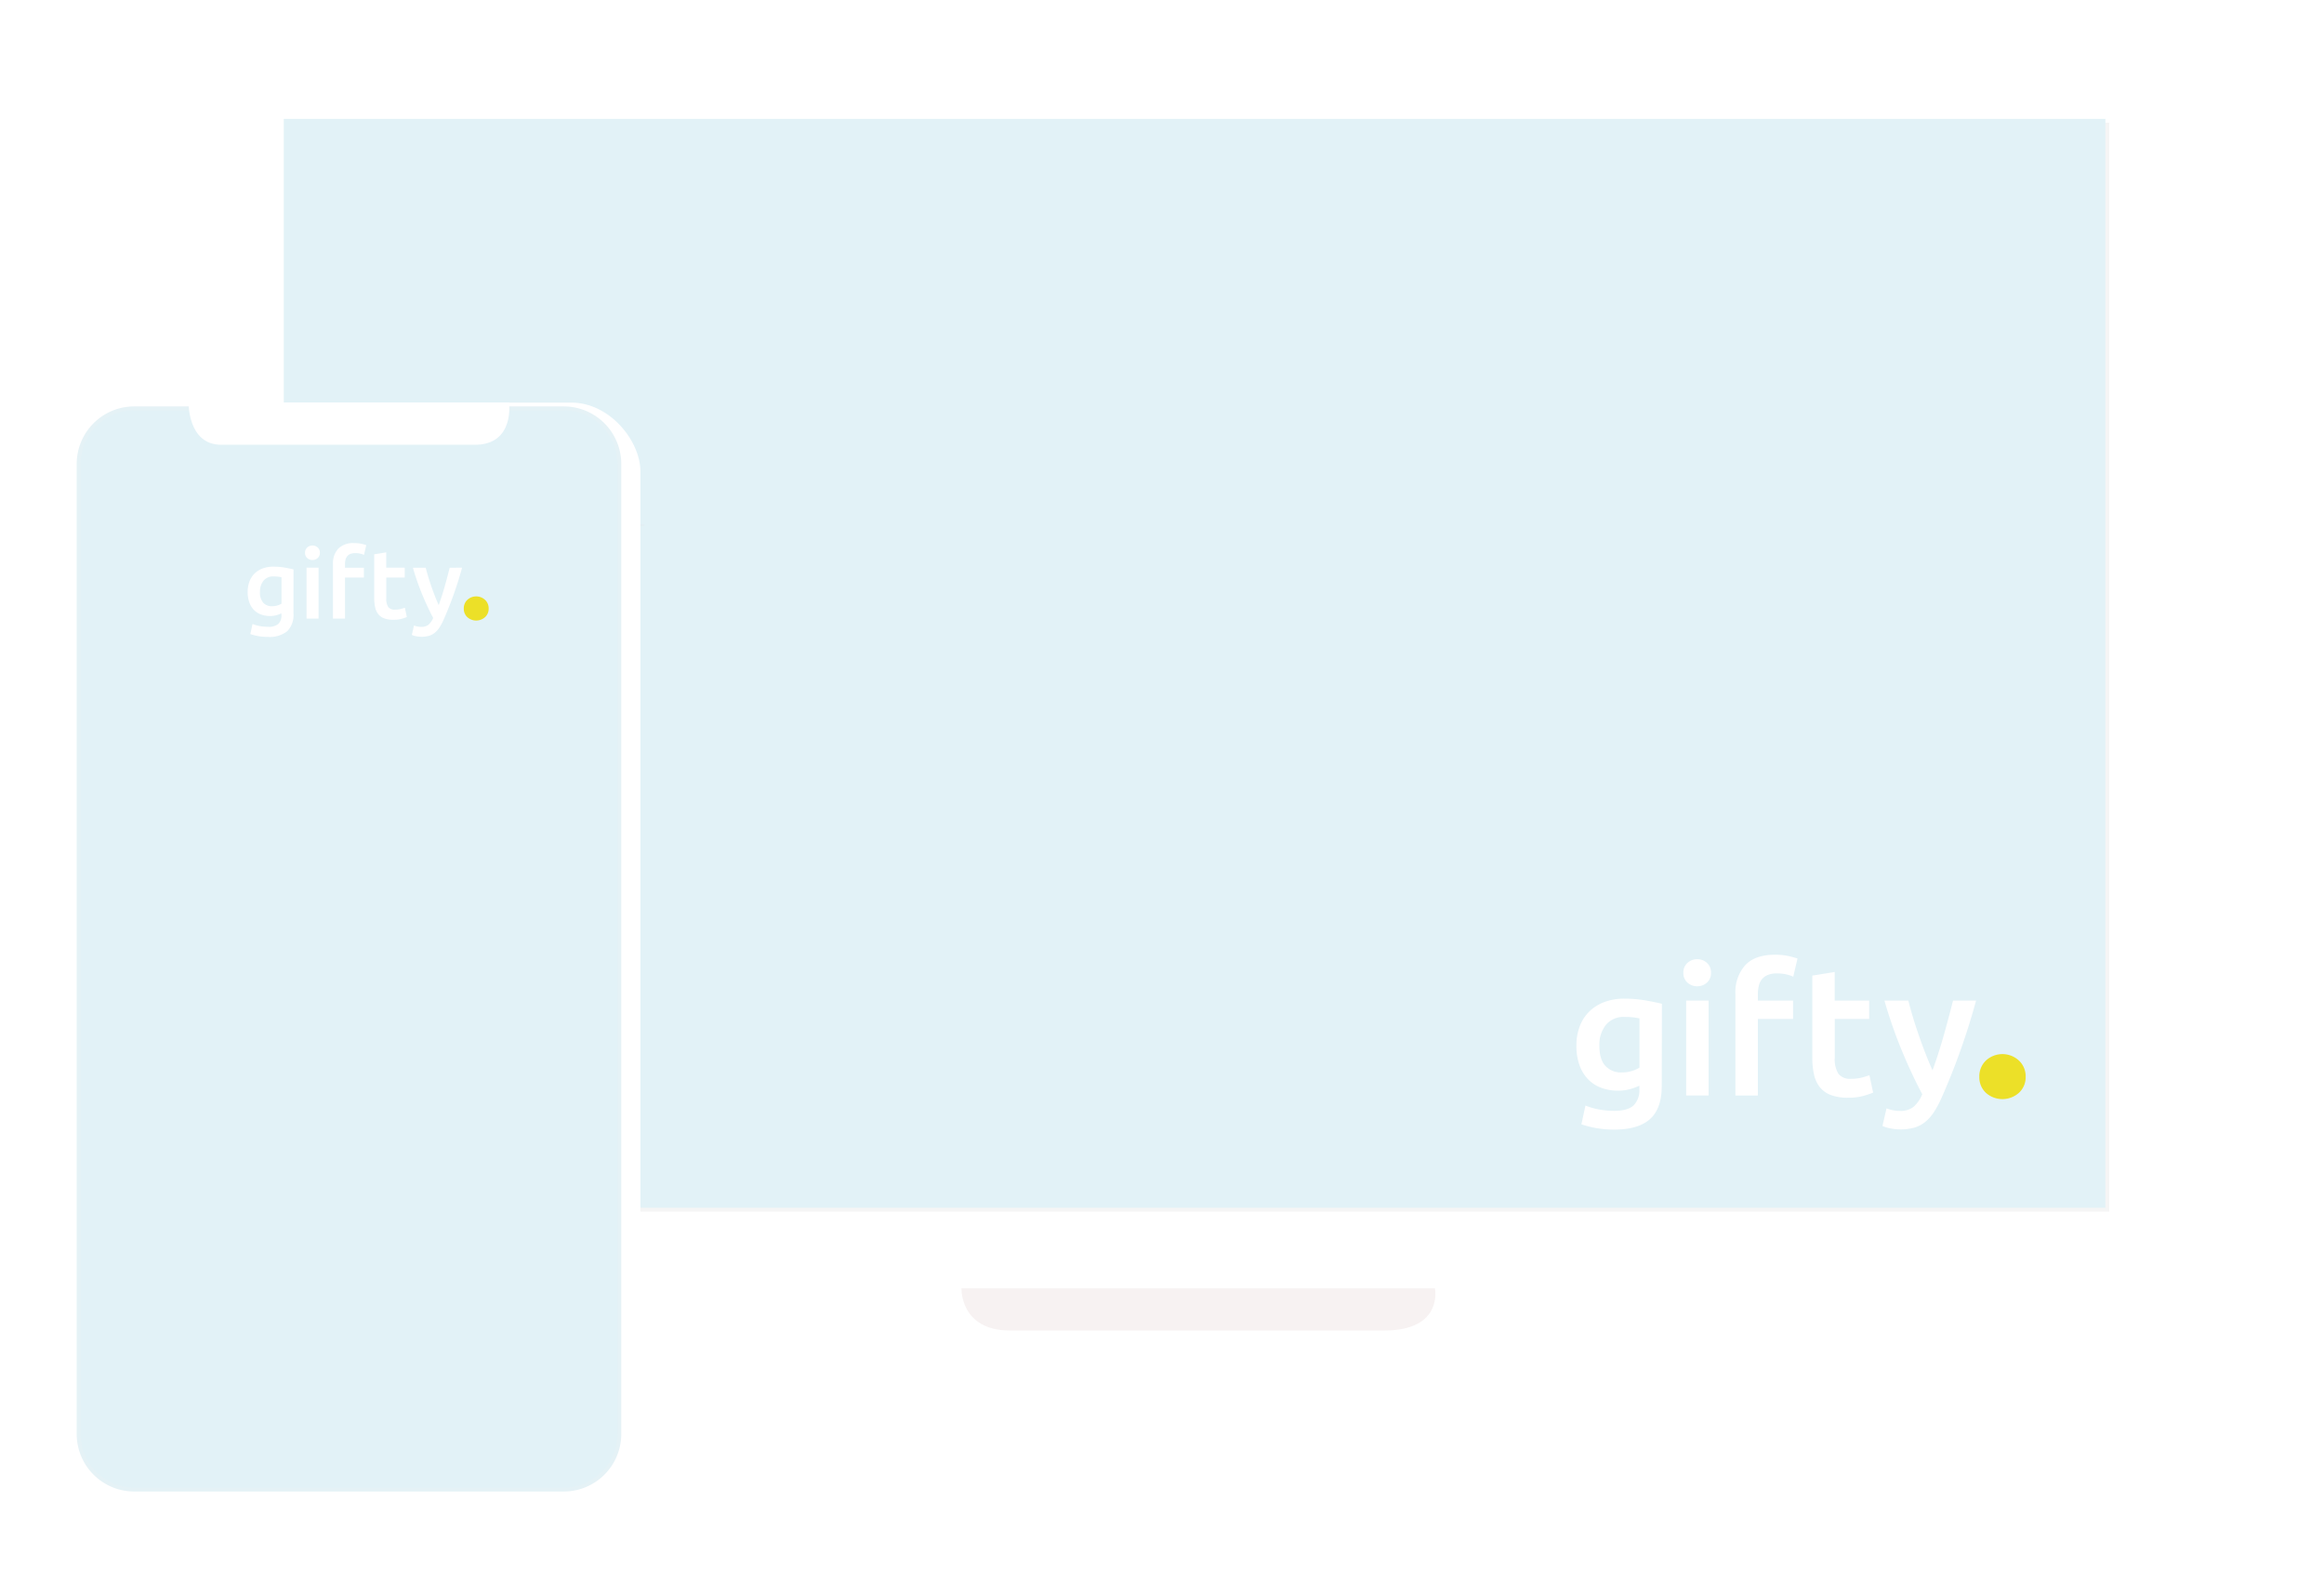 <?xml version="1.0"?>
<svg xmlns="http://www.w3.org/2000/svg" width="606" height="412">
  <defs>
    <filter id="a" width="539" height="357" x="42" y="0" filterUnits="userSpaceOnUse">
      <feOffset dy="3"/>
      <feGaussianBlur result="blur" stdDeviation="5"/>
      <feFlood flood-opacity=".161"/>
      <feComposite in2="blur" operator="in"/>
      <feComposite in="SourceGraphic"/>
    </filter>
    <filter id="b" width="588" height="52" x="18" y="324" filterUnits="userSpaceOnUse">
      <feOffset dy="3"/>
      <feGaussianBlur result="blur-2" stdDeviation="5"/>
      <feFlood flood-opacity=".161"/>
      <feComposite in2="blur-2" operator="in"/>
      <feComposite in="SourceGraphic"/>
    </filter>
    <filter id="c" width="182" height="322" x="0" y="90" filterUnits="userSpaceOnUse">
      <feOffset dy="3"/>
      <feGaussianBlur result="blur-3" stdDeviation="5"/>
      <feFlood flood-opacity=".161"/>
      <feComposite in2="blur-3" operator="in"/>
      <feComposite in="SourceGraphic"/>
    </filter>
  </defs>
  <g data-name="Group 580">
    <g filter="url(#a)">
      <rect width="509" height="327" fill="#fff" data-name="Rectangle 914" rx="18" transform="translate(57 12)"/>
    </g>
    <g filter="url(#b)">
      <rect width="558" height="22" fill="#fff" data-name="Rectangle 915" rx="7" transform="translate(33 336)"/>
    </g>
    <path fill="#f7f2f2" d="M250.715 336.001s-.422 11 12.584 11h97.708c15.439 0 13.162-11 13.162-11Z" data-name="Path 2665"/>
    <path fill="#f5f5f5" d="M75 32h475v284H75z" data-name="Screenshot 2022-01-31 at 16.46.24"/>
    <g data-name="Group 540" transform="translate(11492 -17182)">
      <path fill="#e2f2f7" d="M-11418 17213h475v284h-475Z" data-name="Screenshot 2022-01-31 at 16.46.24"/>
      <rect width="43" fill="#de144e" data-name="Rectangle 51" transform="translate(-11229 17241)"/>
      <path fill="none" stroke="#e2eff3" stroke-width=".5" d="M-11398 17319h74" data-name="Path 3539"/>
      <g data-name="Group 538">
        <path fill="none" d="M-11187 17398h32v33h-32z" data-name="Rectangle 1035"/>
      </g>
      <g data-name="Layer 1">
        <g data-name="Group 1">
          <path fill="#fff" d="M-11058.686 17465.211q0 5.913-3.066 8.659t-9.39 2.741a26.964 26.964 0 0 1-4.52-.378 25.315 25.315 0 0 1-3.979-1l1.058-4.894a18.256 18.256 0 0 0 3.407.992 21.126 21.126 0 0 0 4.125.38q3.521 0 5.024-1.419a5.506 5.506 0 0 0 1.5-4.209v-.921a15.975 15.975 0 0 1-2.271.85 11.407 11.407 0 0 1-3.262.445 12.37 12.37 0 0 1-4.42-.756 9.261 9.261 0 0 1-3.43-2.225 10.144 10.144 0 0 1-2.232-3.687 14.844 14.844 0 0 1-.8-5.078 14.132 14.132 0 0 1 .845-4.97 10.586 10.586 0 0 1 2.467-3.88 11.3 11.3 0 0 1 3.957-2.51 14.546 14.546 0 0 1 5.265-.89 32.842 32.842 0 0 1 5.41.445q2.562.445 4.347.89Zm-16.267-10.5q0 3.635 1.617 5.339a5.561 5.561 0 0 0 4.2 1.655 8.831 8.831 0 0 0 2.63-.378 7.539 7.539 0 0 0 2.008-.89v-12.826c-.418-.1-.936-.182-1.544-.263a18.452 18.452 0 0 0-2.321-.12 5.963 5.963 0 0 0-4.879 2.06 8.3 8.3 0 0 0-1.711 5.423Z" data-name="Path 1"/>
          <path fill="#fff" d="M-11045.846 17435.726a3.237 3.237 0 0 1-1.063 2.554 3.622 3.622 0 0 1-2.512.948 3.678 3.678 0 0 1-2.557-.948 3.237 3.237 0 0 1-1.063-2.554 3.293 3.293 0 0 1 1.063-2.6 3.7 3.7 0 0 1 2.557-.948 3.64 3.64 0 0 1 2.512.948 3.293 3.293 0 0 1 1.063 2.6Zm-.627 31.987h-5.846v-24.742h5.846Z" data-name="Path 2"/>
          <path fill="#fff" d="M-11029.179 17431.003a16.127 16.127 0 0 1 3.575.356 20.864 20.864 0 0 1 2.317.636l-1.108 4.734a9.344 9.344 0 0 0-1.908-.618 11.173 11.173 0 0 0-2.344-.236 6.113 6.113 0 0 0-2.367.4 3.816 3.816 0 0 0-1.545 1.112 4.18 4.18 0 0 0-.82 1.73 9.352 9.352 0 0 0-.241 2.2v1.655h9.176v4.779h-9.18v19.967h-5.855v-26.483a10.523 10.523 0 0 1 2.558-7.5q2.557-2.725 7.742-2.732Z" data-name="Path 3"/>
          <path fill="#fff" d="m-11019.43 17436.443 5.846-.948v7.475h8.985v4.779h-8.967v10.078a7.207 7.207 0 0 0 .963 4.258 3.867 3.867 0 0 0 3.289 1.277 10.85 10.85 0 0 0 2.826-.329q.994-.259 1.958-.614l.963 4.543a22.739 22.739 0 0 1-2.657.89 14.769 14.769 0 0 1-3.866.445 12.5 12.5 0 0 1-4.515-.707 6.7 6.7 0 0 1-2.871-2.06 8.067 8.067 0 0 1-1.5-3.266 19.778 19.778 0 0 1-.454-4.375Z" data-name="Path 4"/>
          <path fill="#fff" d="M-10976.726 17442.97a178.049 178.049 0 0 1-9.085 25.549 25.6 25.6 0 0 1-1.985 3.644 10.84 10.84 0 0 1-2.272 2.507 8.1 8.1 0 0 1-2.807 1.442 13.692 13.692 0 0 1-6.26.165 8.882 8.882 0 0 1-2-.614l1.058-4.587a9.714 9.714 0 0 0 3.484.659 5.4 5.4 0 0 0 3.566-1.063 8.769 8.769 0 0 0 2.271-3.288q-2.771-5.2-5.315-11.355a122.951 122.951 0 0 1-4.545-13.059h6.232q.491 1.989 1.19 4.307t1.526 4.708q.827 2.389 1.744 4.756t1.844 4.4q1.54-4.209 2.885-8.966t2.457-9.205Z" data-name="Path 5"/>
          <path fill="#ece028" d="M-10963.798 17462.837a5.44 5.44 0 0 1-1.776 4.2 6.459 6.459 0 0 1-8.563 0 5.5 5.5 0 0 1-1.735-4.214 5.626 5.626 0 0 1 1.735-4.24 6.342 6.342 0 0 1 8.563 0 5.562 5.562 0 0 1 1.776 4.254Z" data-name="Path 6"/>
        </g>
      </g>
    </g>
    <g filter="url(#c)">
      <rect width="152" height="292" fill="#fff" data-name="Rectangle 916" rx="18" transform="translate(15 102)"/>
    </g>
    <path fill="#e2f2f7" d="M147 388.5H35A14.5 14.5 0 0 1 20.5 374V121A14.5 14.5 0 0 1 35 106.5h112a14.5 14.5 0 0 1 14.5 14.5v253a14.5 14.5 0 0 1-14.5 14.5Z" data-name="Path 1"/>
    <path fill="#e5f2f6" d="M35 107a14 14 0 0 0-14 14v253a14 14 0 0 0 14 14h112a14 14 0 0 0 14-14V121a14 14 0 0 0-14-14H35m0-1h112a15 15 0 0 1 15 15v253a15 15 0 0 1-15 15H35a15 15 0 0 1-15-15V121a15 15 0 0 1 15-15Z" data-name="Path 2"/>
    <path fill="#fff" d="M49.184 105.001s-.287 11 8.516 11h66.129c10.449 0 8.908-11 8.908-11Z" data-name="Path 2666"/>
    <g data-name="Layer 1">
      <g data-name="Group 1">
        <path fill="#fff" d="M76.52 159.991a5.937 5.937 0 0 1-1.645 4.65 7.376 7.376 0 0 1-5.039 1.473 14.464 14.464 0 0 1-2.424-.2 13.579 13.579 0 0 1-2.135-.535l.568-2.638a9.792 9.792 0 0 0 1.828.532 11.333 11.333 0 0 0 2.215.2 3.868 3.868 0 0 0 2.696-.754 2.953 2.953 0 0 0 .8-2.258v-.494a8.57 8.57 0 0 1-1.218.456 6.119 6.119 0 0 1-1.75.239 6.635 6.635 0 0 1-2.371-.406 4.968 4.968 0 0 1-1.84-1.193 5.441 5.441 0 0 1-1.2-1.979 7.962 7.962 0 0 1-.421-2.726 7.58 7.58 0 0 1 .453-2.666 5.678 5.678 0 0 1 1.319-2.081 6.06 6.06 0 0 1 2.122-1.346 7.8 7.8 0 0 1 2.824-.477 17.617 17.617 0 0 1 2.9.239q1.374.239 2.332.477Zm-8.726-5.633a4.046 4.046 0 0 0 .867 2.864 2.983 2.983 0 0 0 2.254.888 4.737 4.737 0 0 0 1.411-.2 4.044 4.044 0 0 0 1.077-.477v-6.882a7.97 7.97 0 0 0-.828-.141 9.9 9.9 0 0 0-1.246-.069 3.2 3.2 0 0 0-2.616 1.11 4.452 4.452 0 0 0-.919 2.907Z" data-name="Path 1"/>
        <path fill="#fff" d="M83.405 144.179a1.736 1.736 0 0 1-.57 1.37 1.943 1.943 0 0 1-1.347.508 1.973 1.973 0 0 1-1.372-.508 1.736 1.736 0 0 1-.57-1.37 1.766 1.766 0 0 1 .57-1.394 1.988 1.988 0 0 1 1.372-.508 1.953 1.953 0 0 1 1.347.508 1.766 1.766 0 0 1 .57 1.394Zm-.336 17.158h-3.135v-13.275h3.136Z" data-name="Path 2"/>
        <path fill="#fff" d="M92.346 141.644a8.651 8.651 0 0 1 1.918.191 11.191 11.191 0 0 1 1.242.339l-.594 2.54a5.012 5.012 0 0 0-1.023-.332 5.994 5.994 0 0 0-1.257-.126 3.279 3.279 0 0 0-1.27.217 2.047 2.047 0 0 0-.828.6 2.242 2.242 0 0 0-.441.926 5.018 5.018 0 0 0-.129 1.179v.888h4.922v2.559h-4.923v10.712h-3.141v-14.206a5.644 5.644 0 0 1 1.372-4.024 5.45 5.45 0 0 1 4.152-1.463Z" data-name="Path 3"/>
        <path fill="#fff" d="m97.578 144.56 3.136-.508v4.01h4.82v2.563h-4.81v5.406a3.866 3.866 0 0 0 .517 2.284 2.074 2.074 0 0 0 1.764.685 5.82 5.82 0 0 0 1.516-.177q.533-.139 1.05-.329l.517 2.437a12.2 12.2 0 0 1-1.425.477 7.922 7.922 0 0 1-2.074.239 6.7 6.7 0 0 1-2.422-.379 3.594 3.594 0 0 1-1.54-1.105 4.327 4.327 0 0 1-.8-1.752 10.609 10.609 0 0 1-.249-2.347Z" data-name="Path 4"/>
        <path fill="#fff" d="M120.489 148.062a95.512 95.512 0 0 1-4.873 13.7 13.73 13.73 0 0 1-1.065 1.955 5.814 5.814 0 0 1-1.218 1.346 4.345 4.345 0 0 1-1.506.773 7.344 7.344 0 0 1-3.358.088 4.764 4.764 0 0 1-1.08-.324l.568-2.461a5.211 5.211 0 0 0 1.869.353 2.894 2.894 0 0 0 1.913-.57 4.7 4.7 0 0 0 1.218-1.76q-1.486-2.788-2.851-6.091a65.955 65.955 0 0 1-2.437-7h3.343q.263 1.067.638 2.31t.819 2.525q.443 1.282.936 2.551t.989 2.36q.826-2.258 1.547-4.809t1.316-4.938Z" data-name="Path 5"/>
        <path fill="#ece028" d="M127.418 158.718a2.918 2.918 0 0 1-.953 2.255 3.464 3.464 0 0 1-4.593 0 2.95 2.95 0 0 1-.931-2.26 3.018 3.018 0 0 1 .931-2.275 3.4 3.4 0 0 1 4.593 0 2.983 2.983 0 0 1 .953 2.28Z" data-name="Path 6"/>
      </g>
    </g>
  </g>
</svg>
